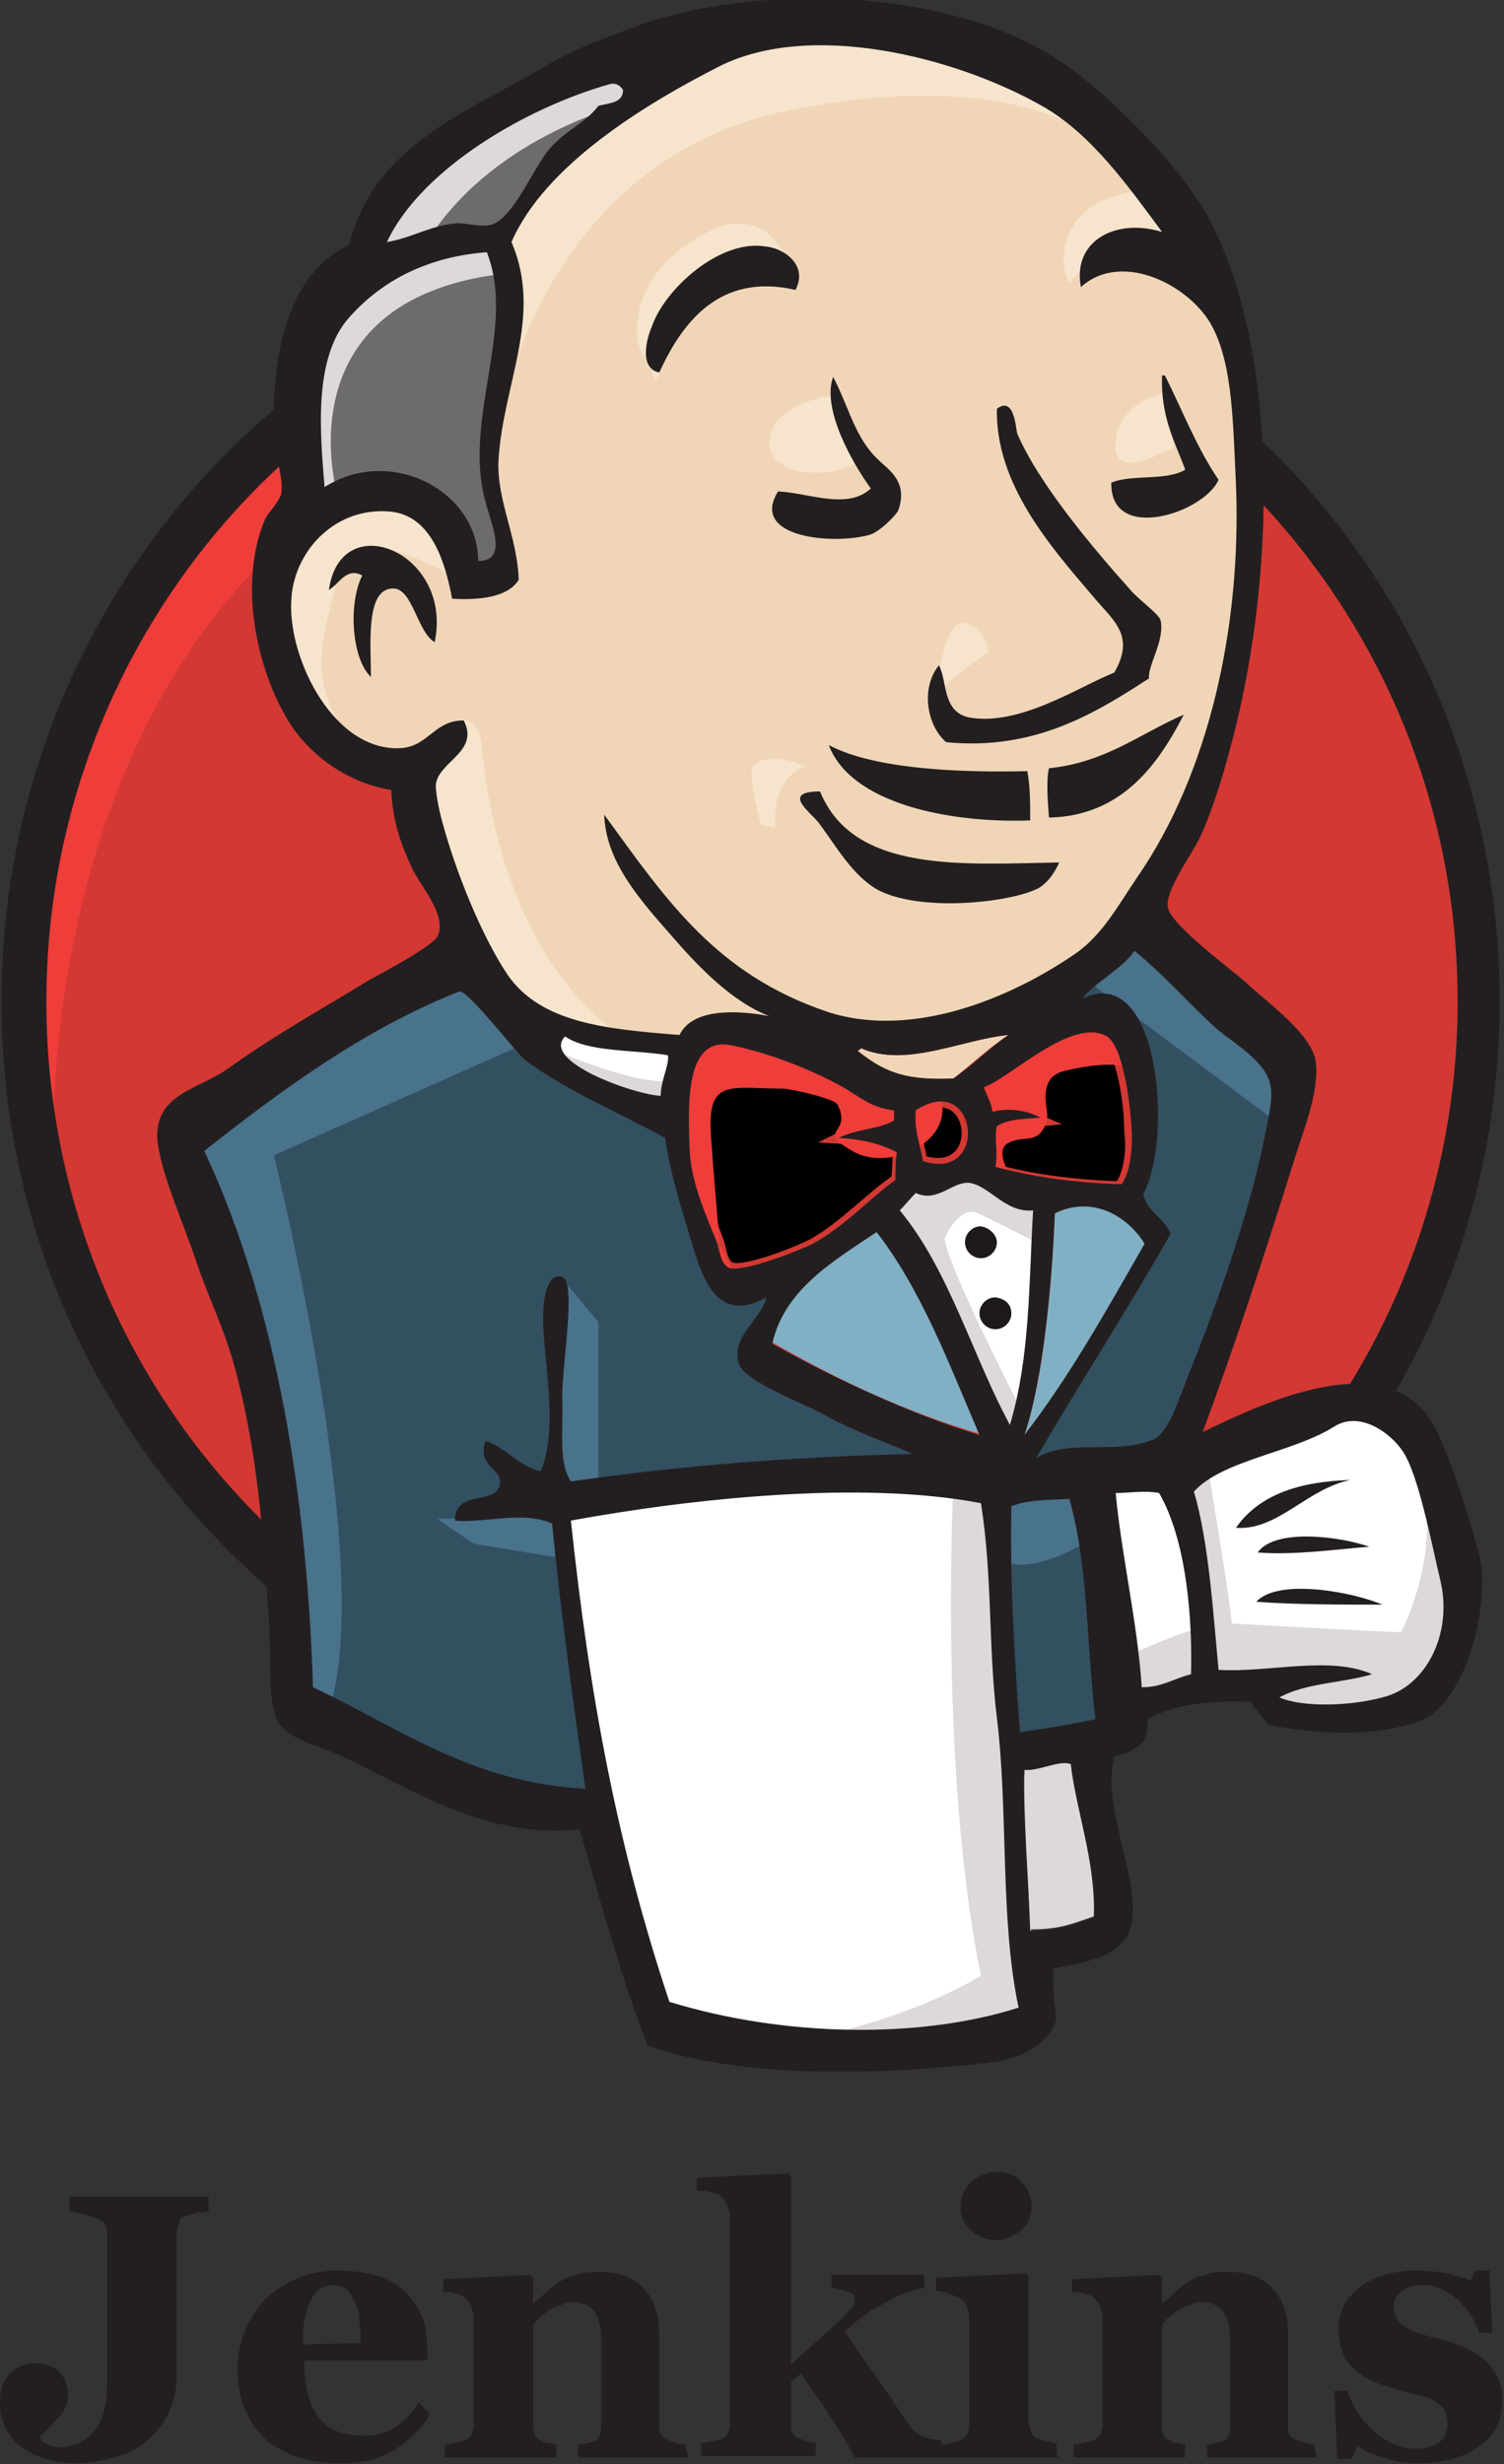 <svg xmlns="http://www.w3.org/2000/svg" xmlns:xlink="http://www.w3.org/1999/xlink" id="design" x="0px" y="0px" viewBox="0 0 103.8 170" style="enable-background:new 0 0 103.8 170;" xml:space="preserve"><rect x="0" y="0" width="103.8" height="170" fill="#333333" stroke="none"/><style type="text/css">	.st0{fill:#1A1918;}	.st1{fill:#FFFFFF;}	.st2{fill:#435363;}	.st3{fill:#F38B00;}	.st4{fill:#364548;}	.st5{fill:#22A0C8;}	.st6{fill:#37B1D9;}	.st7{fill:#1B81A5;}	.st8{fill:#1D91B4;}	.st9{fill:#23A3C2;}	.st10{fill:#34BBDE;}	.st11{fill:#D3ECEC;}	.st12{fill:#BDD9D7;}	.st13{fill:#E24329;}	.st14{fill:#FC6D26;}	.st15{fill:#FCA326;}	.st16{fill:#D33833;}	.st17{fill:#EF3D3A;}	.st18{fill:#231F20;}	.st19{fill:#F0D6B7;}	.st20{fill:#335061;}	.st21{fill:#6D6B6D;}	.st22{fill:#DCD9D8;}	.st23{fill:#F7E4CD;}	.st24{fill:#49728B;}	.st25{stroke:#D33833;stroke-width:0.816;}	.st26{fill:#81B0C4;}	.st27{fill:#1D1919;}	.st28{fill:#326DE6;}</style><g>	<path class="st16" d="M102.1,68.9c0,28.3-22.5,51.3-50.2,51.3S1.7,97.3,1.7,68.9s22.5-51.3,50.2-51.3S102.1,40.6,102.1,68.9"></path>	<path class="st17" d="M3.7,81.6c0,0-3.6-53.5,45.7-55.1L46,20.8l-26.8,9l-7.7,8.8L4.9,51.4L1.1,66.3l1.1,10"></path>	<path class="st18" d="M17.5,33.9c-8.8,9-14.3,21.5-14.3,35.2l0,0c0,13.8,5.5,26.2,14.3,35.2l0,0c8.8,9,20.9,14.6,34.4,14.6l0,0   c13.4,0,25.5-5.5,34.4-14.6l0,0c8.8-9,14.3-21.5,14.3-35.2l0,0c0-13.8-5.5-26.2-14.3-35.2l0,0c-8.8-9-20.9-14.6-34.4-14.6l0,0   C38.5,19.3,26.3,24.9,17.5,33.9L17.5,33.9L17.5,33.9z M15.3,106.5C5.9,96.9,0.1,83.7,0.1,69.1l0,0c0-14.6,5.8-27.8,15.1-37.4l0,0   c9.4-9.6,22.3-15.5,36.6-15.5l0,0c14.3,0,27.2,6,36.6,15.5l0,0c9.4,9.6,15.1,22.8,15.1,37.4l0,0c0,14.6-5.8,27.8-15.1,37.4l0,0   c-9.4,9.6-22.3,15.5-36.6,15.5l0,0C37.6,122,24.6,116.1,15.3,106.5L15.3,106.5L15.3,106.5z"></path>	<path class="st19" d="M73,69.2l-7.7,1.1L55,71.5l-6.7,0.2l-6.5-0.2l-5-1.5l-4.4-4.8L29,55.4l-0.8-2.1l-4.6-1.5L21,47.3L19.1,41   l2.1-5.5l5-1.7l4,1.9l1.9,4.2l2.3-0.4l0.8-1l-0.8-4.4l-0.2-5.5l1.1-7.7l0-4.4l3.5-5.6l6.1-4.4L55.6,2l11.9,1.7l10.3,7.4l4.8,7.7   l3.1,5.5l0.8,13.8L84.1,50l-4.2,10.5l-4,5.6"></path>	<path class="st20" d="M66.5,102.3l-27.3,1.1v4.6l2.3,16.1l-1.1,1.3l-19.1-6.5l-1.3-2.3L18,94.9l-4.5-13l-1-3.1l15.3-10.5l4.8-1.9   l4.2,5.2l3.6,3.2l4.2,1.3l1.9,0.6l2.3,10l1.7,2.1l4.4-1.5l-3.1,6l16.6,7.9L66.5,102.3"></path>	<path class="st21" d="M21.2,35.6l5-1.7l4,1.9l1.9,4.2l2.3-0.4l0.6-2.3l-1.1-4.4l1.1-10.5l-1-5.7l3.4-4l7.4-5.9l-2.1-2.9L32.2,9   l-4.4,3.4l-2.5,5.3l-3.8,5.2L20.4,29L21.2,35.6"></path>	<path class="st22" d="M29,17.6c0,0,2.9-7.1,14.3-10.5s0.6-2.5,0.6-2.5L31.5,9.4l-4.8,4.8l-2.1,3.8L29,17.6"></path>	<path class="st22" d="M23.3,34.2c0,0-4-13.4,11.3-15.3L34,16.6l-10.5,2.5l-3.1,10l0.8,6.5L23.3,34.2"></path>	<path class="st23" d="M29.4,52l2.5-2.4c0,0,1.1,0.1,1.3,1.5c0.2,1.3,0.8,13.4,9,19.9c0.8,0.6-6.1-1-6.1-1L30,60.4"></path>	<path class="st23" d="M64.6,48.3c0,0,0.4-5.8,2-5.3c1.6,0.4,1.6,2,1.6,2S64.4,47.5,64.6,48.3"></path>	<path class="st23" d="M80.4,27.1c0,0-3.2,0.6-3.4,3.4c-0.3,2.8,3.4,0.6,4,0.4"></path>	<path class="st23" d="M57.3,27.3c0,0-4.2,0.6-4.2,3.2s4.8,2.5,6.1,1.3"></path>	<path class="st23" d="M31.3,39.8c0,0-7.2-4.4-8-0.2s-2.5,7.2,1.1,11.7L22,50.5l-2.3-5.9l-0.8-5.7l4.4-4.6l5,0.4l2.9,2.3L31.3,39.8"></path>	<path class="st23" d="M34.8,27.7c0,0,3.2-16.8,19.7-20.1C68,4.9,75.1,8.2,77.8,11.3c0,0-12.1-14.3-23.5-10   C42.8,5.7,34.4,13.7,34.6,18.9C34.9,27.7,34.8,27.7,34.8,27.7"></path>	<path class="st23" d="M79.1,13.2c0,0-5.5-0.2-5.7,4.8c0,0,0,0.8,0.4,1.5c0,0,4.4-5,7.1-2.3"></path>	<path class="st23" d="M54.9,20c0,0-1-7.6-7.4-3.2c-4.2,2.9-3.8,6.9-3.1,7.7c0.8,0.8,0.6,2.3,1.1,1.3c0.6-1.1,0.4-4.5,2.5-5.5   C50,19.3,53.5,18.2,54.9,20"></path>	<path class="st24" d="M36.9,71.7l-18,8c0,0,7.4,29.6,3.6,38.8l-2.7-1l-0.2-11.3l-5-21.4L12.6,79l18.7-12.6L36.9,71.7"></path>	<path class="st24" d="M38.7,88.1l2.6,3.1v11.5h-3c0,0-0.4-8-0.4-9c0-1,0.4-4.4,0.4-4.4"></path>	<path class="st24" d="M38.8,104.4l-8.6,0.4l2.5,1.7l6.1,1"></path>	<path class="st20" d="M68.2,102.5l7.1-0.2l1.7,17.6l-7.2,1L68.2,102.5"></path>	<path class="st20" d="M70.1,102.5l10.7-0.6c0,0,4.4-11.1,4.4-11.7c0-0.6,3.8-16.1,3.8-16.1l-8.6-9l-1.7-1.5l-4.6,4.6V86L70.1,102.5   "></path>	<path class="st24" d="M74.9,101.1l-6.7,1.3l1,5.3c2.5,1.1,6.7-1.9,6.7-1.9"></path>	<path class="st24" d="M75.1,67.7l13.4,10l0.4-4.6l-10.1-9.4L75.1,67.7"></path>	<path class="st1" d="M45.4,140.1l-4-16.1l-2-11.9l-0.3-8.8l17.9-1h11.1l-1,20.1L69,138l-0.2,2.9L54.2,142L45.4,140.1"></path>	<path class="st22" d="M65.8,102.3c0,0-1,19.9,1.9,34c0,0-5.7,3.6-14.1,4.6l16.1-0.6l1.9-1.1l-2.3-31.3l-0.6-6.7"></path>	<path class="st1" d="M77.3,118.3l7.4-2.1l14.1-0.8l2.1-6.5l-3.8-11.3l-4.4-0.6L86.7,99l-5.8,2.9l-3.1-0.6l-2.4,1"></path>	<path class="st22" d="M77.2,114.5c0,0,5-2.3,5.7-2.1l-2.1-10.5l2.5-1c0,0,1.7,10,1.7,11.1c0,0,10.7,0.6,11.7,0.6c0,0,2.3-4.4,1.7-9   l2.1,6.1l0.2,3.4l-3.1,4.6l-3.4,0.8l-5.7-0.2l-1.9-2.5l-6.7,1l-2.1,0.8"></path>	<path class="st1" d="M69.7,100.9l-4.2-10.7l-4.4-6.3c0,0,1-2.7,2.3-2.7h4.4l4.2,1.5l-0.4,7.1L69.7,100.9"></path>	<path class="st22" d="M70.5,97.3c0,0-5.3-10.3-5.3-11.9c0,0,1-2.3,2.3-1.7c1.3,0.6,4.2,2.1,4.2,2.1v-3.6l-6.5-1.3l-4.4,0.6L68.2,99   l1.5,0.2"></path>	<path class="st1" d="M47.1,72.1l-5.3-0.6l-5-1.5v1.7l2.4,2.7l7.7,3.4"></path>	<path class="st22" d="M38.6,72.6c0,0,5.9,2.5,7.9,1.9l0.2,2.3l-5.3-1.1l-3.2-2.3L38.6,72.6"></path>	<path class="st16" d="M77.3,81.9c-3.2-0.1-6.2-0.5-8.7-1.2c0.2-1.1-0.2-2.1,0.1-2.8c0.7-0.5,1.9-0.5,3-0.6   c-0.9-0.4-2.3-0.6-3.3-0.4c0-0.7-0.4-1.2-0.6-1.7c1.8-0.6,6.1-4.9,8.5-3.5c1.2,0.7,1.7,4.5,1.7,6.4C78.2,79.5,77.9,81.1,77.3,81.9"></path>	<path class="st25" d="M77.3,81.9c-3.2-0.1-6.2-0.5-8.7-1.2c0.2-1.1-0.2-2.1,0.1-2.8c0.7-0.5,1.9-0.5,3-0.6   c-0.9-0.4-2.3-0.6-3.3-0.4c0-0.7-0.4-1.2-0.6-1.7c1.8-0.6,6.1-4.9,8.5-3.5c1.2,0.7,1.7,4.5,1.7,6.4C78.2,79.5,77.9,81.1,77.3,81.9   L77.3,81.9z"></path>	<path class="st16" d="M61.8,76.6c0,0.2,0,0.5,0,0.7c-1,0.6-2.6,0.6-3.8,1.2c1.6,0.1,2.9,0.5,4,1c0,0.6,0,1.3-0.1,1.9   c-1.9,1.3-3.6,3.2-5.7,4.4c-1.1,0.6-4.7,2-5.7,1.7c-0.6-0.2-0.7-0.9-0.9-1.7c-0.5-1.5-1.7-4-1.9-6.4c-0.1-3-0.4-7.9,2.8-7.3   c2.6,0.5,5.6,1.7,7.6,2.8C59.3,75.6,60,76.4,61.8,76.6"></path>	<path class="st25" d="M61.8,76.6c0,0.2,0,0.5,0,0.7c-1,0.6-2.6,0.6-3.8,1.2c1.6,0.1,2.9,0.5,4,1c0,0.6,0,1.3-0.1,1.9   c-1.9,1.3-3.6,3.2-5.7,4.4c-1.1,0.6-4.7,2-5.7,1.7c-0.6-0.2-0.7-0.9-0.9-1.7c-0.5-1.5-1.7-4-1.9-6.4c-0.1-3-0.4-7.9,2.8-7.3   c2.6,0.5,5.6,1.7,7.6,2.8C59.3,75.6,60,76.4,61.8,76.6L61.8,76.6z"></path>	<path class="st16" d="M63.6,80.1c-0.3-1.6-0.6-2.1-0.5-3.5C67.5,73.8,68.3,81.6,63.6,80.1"></path>	<path class="st25" d="M63.6,80.1c-0.3-1.6-0.6-2.1-0.5-3.5C67.5,73.8,68.3,81.6,63.6,80.1L63.6,80.1z"></path>	<path class="st17" d="M69.9,81.4c0,0-1.3-1.9-0.4-2.5c1-0.6,1.9,0,2.5-1c0.6-1,0-1.5,0.2-2.7s1.1-1.3,2.1-1.5c1-0.2,3.6-0.6,4,0.4   l-1.1-3.4l-2.3-0.8l-7.2,4.2l-0.4,2.1v4.2"></path>	<path class="st17" d="M49.8,87.7c-0.2-3-0.5-6-0.7-8.9c-0.4-4.5,1.1-3.7,4.9-3.7c0.6,0,3.6,0.7,3.8,1.1c1.1,2.1-1.7,1.7,1.2,3.3   c2.5,1.3,6.9-0.8,5.9-3.8C64.4,75,62,75.5,61.2,75c-1.5-0.8-3-1.5-4.5-2.3c-1.9-1-6.3-2.4-8.3-1.1c-5.1,3.5,0.3,12.2,2.1,15.9"></path>	<path class="st18" d="M54.9,20c-5.2-1.2-7.8,2.2-9.4,5.7c-1.4-0.3-0.9-2.3-0.5-3.2c0.9-2.6,4.7-6,7.8-5.5   C54.1,17.1,55.8,18.3,54.9,20"></path>	<path class="st18" d="M80.2,25.9h0.2c1.2,2.4,2.2,5,3.7,7.2c-1,2.3-7.5,4.4-7.4,0.2c1.4-0.6,3.8-0.1,5.1-0.9   C81.1,30.5,80.1,28.8,80.2,25.9"></path>	<path class="st18" d="M57.5,26c1.1,2.1,1.5,4.2,3.1,5.7c0.7,0.7,2.1,1.5,1.4,3.5c-0.2,0.4-1.3,1.5-2,1.7c-2.5,0.7-8.3,0.2-6.3-3   c2.1,0.1,4.8,1.3,6.4-0.2C58.8,31.9,56.7,28.2,57.5,26"></path>	<path class="st18" d="M79.3,46.8c-3.7,2.4-7.9,5-14,4.4c-1.3-1.1-1.8-3.7-0.5-5.3c0.6,1.1,0.2,3.2,2.1,3.6c3.5,0.6,7.5-2.1,10-3.1   c1.5-2.6-0.1-3.6-1.5-5.3c-2.9-3.4-6.7-7.7-6.6-12.9c1.2-0.9,1.3,1.3,1.4,1.7c1.5,3.5,5.3,8,8,11c0.7,0.7,1.8,1.5,1.9,1.9   C80.4,44.2,79.2,45.9,79.3,46.8"></path>	<path class="st18" d="M30,44.3c-1.2-0.7-1.5-3.6-2.8-3.7c-2-0.1-1.6,3.8-1.6,6.1c-1.3-1.2-1.6-5-0.6-7c-1.1-0.6-1.6,0.6-2.3,1   C23.5,34.9,31.3,38.1,30,44.3"></path>	<path class="st18" d="M81.7,49.3c-1.7,3.3-4.2,7-9.3,7.1c-0.1-1.1-0.2-2.7,0-3.4C76.3,52.6,78.7,50.6,81.7,49.3"></path>	<path class="st18" d="M57.2,51.4c3.2,1.7,9.2,1.9,13.7,1.8c0.2,1,0.2,2.2,0.2,3.4C65.4,56.8,58.7,55.4,57.2,51.4"></path>	<path class="st18" d="M56.6,54.6c2.3,5.7,10,5,16.5,4.9c-0.3,0.7-0.9,1.6-1.7,1.9c-2.1,0.9-7.9,1.5-10.8,0c-1.8-1-3-3.2-4-4.5   C56.2,56.2,53.7,54.6,56.6,54.6"></path>	<path class="st26" d="M79,85.8c-2.6,4.5-5.2,9.2-8.3,13.2c1.3-3.8,1.9-10.3,2.1-15.3C75.5,82.4,77.9,84,79,85.8"></path>	<path class="st18" d="M93.2,102.1c-3,0.6-5,3.5-7.9,3.3C86.9,103.1,89.7,102.2,93.2,102.1"></path>	<path class="st18" d="M94.5,106.7c-2.4,0.2-5.3,0.6-7.7,0.4C88,105.4,92.5,106,94.5,106.7"></path>	<path class="st18" d="M95.4,110.7c-2.7,0-6.1,0-8.7-0.2C88.3,108.8,93.6,109.9,95.4,110.7"></path>	<path class="st22" d="M73.9,121.6c0.4,3.4,1.7,6.8,1.6,10.6c-1.5,0.5-2.3,0.9-4.4,0.9c-0.1-3.2-0.6-8-0.4-11.1   C71.7,122.2,73.1,121.4,73.9,121.6"></path>	<path class="st19" d="M69.6,71.4c-1.4,0.9-2.5,2-3.8,3c-2.9,0.2-4.5-0.2-6.6-1.9c0-0.1,0.2-0.1,0.2-0.2   C62.5,73.7,66.4,71.7,69.6,71.4"></path>	<path class="st26" d="M53.3,92.6c0.9-3.7,4.2-5.6,7.2-7.7c3.1,4,5,9.1,7.1,14C62.7,97.5,57.6,95.1,53.3,92.6"></path>	<path class="st18" d="M70.7,122.1c-0.1,3,0.3,7.9,0.4,11.1c2,0,2.9-0.4,4.4-0.9c0.2-3.7-1.2-7.2-1.6-10.6   C73.1,121.4,71.7,122.2,70.7,122.1L70.7,122.1z M39.4,104.9c1.3,12.2,3.2,22.4,6.8,33.2c7.8,2.4,17.2,2.6,24.1,0.4   c-1.3-6.1-0.7-13.5-1.5-20c-0.6-4.9-0.3-9.8-1.1-14.8C59.4,102.1,47.6,103.4,39.4,104.9L39.4,104.9z M69.8,103.9   c-0.1,5.2,0.2,10.4,0.6,15.6c2-0.3,3.4-0.5,5.2-0.9c-0.6-5-0.5-10.7-1.8-15.2C72.5,103.5,71.2,103.4,69.8,103.9L69.8,103.9z    M80,103c-1-0.2-2.1,0-3,0c0.4,4.3,1.5,8.9,1.8,13.4c1.4,0,2.2-0.6,3.4-0.9C82.3,111.7,81.9,106.3,80,103L80,103L80,103z    M95.4,117.1c3-0.7,4.9-4.4,4-8.1c-0.6-2.5-1.5-7.3-2.6-8.9c-0.8-1.2-2.9-2.8-4.7-1.7c-2.8,1.8-7.7,2.3-9.7,4.5   c1,3.4,1.3,8,1.7,12.3c3.5,0.2,7.7-1,10.6,0.3c-2,0.6-4.6,0.6-6.4,1.6C89.9,117.8,93.2,117.7,95.4,117.1L95.4,117.1L95.4,117.1z    M67.6,99c-2.1-4.9-4-10-7.1-14c-3,2-6.4,4-7.2,7.7C57.6,95.1,62.7,97.5,67.6,99L67.6,99z M72.8,83.7C72.6,88.6,72,95.1,70.7,99   c3.1-4,5.7-8.6,8.3-13.2C77.9,84,75.5,82.4,72.8,83.7L72.8,83.7z M66.9,81.6c-1.2-0.1-2.2,1.4-3.7,0.7c-0.4,0.4-0.7,0.8-1.1,1.2   c3.4,4.1,5,10,7.6,14.8c1.4-4.7,1.3-9.7,1.6-14.8C69.4,83.7,68.3,81.8,66.9,81.6L66.9,81.6z M63.2,76.6c-0.1,1.4,0.2,1.9,0.5,3.5   C68.3,81.6,67.5,73.8,63.2,76.6L63.2,76.6z M58,74.9c-2-1.1-5-2.3-7.6-2.8c-3.2-0.6-2.9,4.4-2.8,7.3c0.1,2.3,1.3,4.8,1.9,6.4   c0.2,0.7,0.3,1.5,0.9,1.7c1.1,0.2,4.7-1.2,5.7-1.7c2.2-1.2,3.9-3.1,5.7-4.4c0-0.6,0-1.3,0.1-1.9c-1.1-0.6-2.4-0.9-4-1   c1.1-0.6,2.8-0.6,3.8-1.2c0-0.2,0-0.5,0-0.7C60,76.4,59.3,75.6,58,74.9L58,74.9z M39,71.5c-1.7,1.7,4.7,4,6.6,4.1   c0-1.1,0.6-2.1,0.5-2.8C43.7,72.4,40.6,72.6,39,71.5L39,71.5z M59.4,72.3c0,0.2-0.2,0.1-0.2,0.2c2.1,1.7,3.7,2,6.6,1.9   c1.3-0.9,2.5-2.1,3.8-3C66.4,71.7,62.5,73.7,59.4,72.3L59.4,72.3z M78.1,77.9c-0.1-1.9-0.6-5.7-1.7-6.4c-2.4-1.4-6.7,2.9-8.5,3.5   c0.2,0.6,0.5,1,0.6,1.7c1.1-0.3,2.4-0.1,3.3,0.4c-1.1,0.1-2.3,0.1-3,0.6c-0.2,0.8,0.1,1.8-0.1,2.8c2.6,0.7,5.5,1.1,8.7,1.2   C77.9,81.1,78.2,79.5,78.1,77.9L78.1,77.9z M36.2,73.1c-0.5-0.4-4-4.9-4.5-4.7c-6.4,2.5-12.3,6.8-17.6,11c5.1,10.9,7.1,24.2,7.5,37   c5.8,2.7,10.9,6.6,18.8,7c-0.9-6.4-1.7-12.2-2.3-18.3c-2-0.9-4.8,0-6.7-0.2c0-2.2,2.8-1,3.1-2.5c0.2-1.1-1.6-1.2-1-3   c1.5,0.5,2.2,1.7,3.8,2.1c1.4-3.1,0-8.5,0.2-11.1c0-0.5,0.2-2.7,1.3-2.3c1,0.3,0,5.9,0,8.3c0.1,2.3-0.3,4.4,0.6,5.8   c7.6-1.1,15.3-1.7,23.6-1.9c-1.8-0.8-4-1.5-6.3-2.8c-1.3-0.7-5.3-2.2-5.7-3.4c-0.6-1.9,1.5-3,1.9-4.6c-3.8,2.1-4.6-2-5.5-4.9   c-0.8-2.6-1.3-4.6-1.5-6.1C42.6,76.7,39,75.2,36.2,73.1L36.2,73.1L36.2,73.1z M74.7,68.9c5.3-2.6,6.3,9.6,4.2,13.5   c0.3,1.2,1.4,1.6,1.9,2.7c-3,5.3-6.2,10.2-9.3,15.5c2.2-1.4,5.5-0.2,8.1-1.3c1-0.4,1.7-2.6,2.4-4.4c2-4.9,4.1-11,5.1-15.6   c0.2-1.1,0.8-3.4,0.6-4.3c-0.2-1.7-2.5-3-3.7-4c-2.1-1.9-3.5-3.6-5.7-5.4C77.4,66.9,75.5,67.8,74.7,68.9L74.7,68.9L74.7,68.9z    M24.1,21.9c-2.5,2.8-2,8-1.7,11.7C27,30.7,33,33.9,33,38.7c2.2,0,0.8-2.7,0.4-4.5c-1.3-5.6,2.2-11.7,0.2-16.8   C29.6,17.7,26.4,19.3,24.1,21.9L24.1,21.9L24.1,21.9z M42.1,5.8c-5.7,1.6-13,5.8-15.4,10.9c1.8-0.3,3.1-1.2,4.9-1.3   c0.7,0,1.6,0.3,2.3,0.1c1.5-0.4,2.9-3.9,4-5.2c1.1-1.3,2.5-1.8,3.4-3C42.1,7.1,43,7.1,43,6.2C42.8,5.9,42.5,5.7,42.1,5.8L42.1,5.8z    M71.9,7.3c-6-3.4-16-5.9-22.3-2.7c-5.1,2.6-12,6.8-14.3,12.1c2.2,5.1-0.6,9.8-0.9,15.1c-0.1,2.8,1.3,5.2,1.4,8.2   c-0.8,1.3-3,1.4-4.6,1.3c-0.5-2.7-1.5-5.7-4.2-6c-3.9-0.4-6.8,2.8-6.9,6.2c-0.2,4,3,10.5,7.7,10.1c1.8-0.2,2.2-1.9,4.2-1.9   c1.1,2.1-1.6,2.8-1.9,4.3c-0.1,0.4,0.2,1.9,0.4,2.6c0.9,3.4,2.7,7.9,4.5,10.6c2.3,3.4,6.9,3.8,11.9,4.2c0.9-1.9,4.1-1.7,6.2-1.3   c-2.6-1-4.9-3.4-6.8-5.6c-2.2-2.5-4.5-5.1-4.6-8.3c4.3,5.9,7.7,11,15.4,13.6c5.8,1.9,12.6-0.9,17.1-4c1.9-1.3,3-3.4,4.3-5.3   c4.9-7.1,7.2-17.2,6.8-27.1c-0.2-4-0.2-8.1-1.6-10.8c-1.4-2.8-6.2-5.4-9.1-2.8C74,16.7,76.9,15,80.2,16   C77.9,12.9,75.3,9.2,71.9,7.3L71.9,7.3L71.9,7.3z M83,98.8c4.7-2.3,13.3-6.2,16.2,0c1.1,2.3,2.3,6.2,2.9,8.5   c0.8,3.3-0.9,10.4-4.3,11.5c-3,1-6.6,0.9-10.2,0.2c-0.4-0.4-0.9-1-1.3-1.6c-2.6-0.1-5.1,0.1-7.1,1.2c0.2,1.9-1.1,2.2-2.3,2.6   c-0.9,3.6,1.8,8.3,1.2,11.5c-0.4,2.3-3.3,2.7-5.4,3.1c-0.1,1.3,0.1,2.4,0.2,3.5c-0.5,1.8-2.6,2.8-4.7,3c-6.8,0.8-17,1.2-23.5-1.2   c-1.8-4.5-3.2-9.8-4.7-14.9c-6.3,0.7-11.5-2.7-16.3-5c-1.7-0.8-4-1.2-4.6-2.6c-0.6-1.3-0.4-3.8-0.5-6.1c-0.4-6-0.7-11.7-2.3-17.8   c-0.7-2.8-1.9-5.1-2.8-7.8c-0.8-2.4-2.2-5.5-2.6-7.9c-0.5-3.6,2.9-3.8,5-5.4c3.4-2.4,6-3.8,9.6-6c1.1-0.6,4.3-2.3,4.7-3   c0.7-1.5-1.3-3.6-1.8-4.8c-0.9-1.9-1.3-3.4-1.4-5.3c-3-0.5-5.4-2.3-6.8-4.3c-2.3-3.4-3.9-9.7-1.9-14.4c0.2-0.4,0.9-1.1,1.1-1.7   c0.2-1.1-0.4-2.6-0.5-3.8c-0.2-6.2,1.1-11.5,5.2-13.4c1.7-6.8,7.8-9,13.5-12.3c2.1-1.3,4.5-2.1,6.9-3C53.3-1.3,66.7-0.7,74,4.8   c3.1,2.3,8,7.2,9.7,10.8c4.7,9.4,4.3,25,1.1,36.4c-0.4,1.5-1.1,3.8-1.9,5.6c-0.6,1.3-2.5,3.8-2.3,5c0.2,1.2,4.4,4.3,5.3,5.1   c1.6,1.5,4.6,3.6,4.9,5.5c0.3,2.1-0.9,4.9-1.5,6.9C87.2,86.8,85.2,92.9,83,98.8L83,98.8z"></path>	<path class="st23" d="M52,52.8c0.2-0.3,1.6-0.9,3.6,0.1c0,0-2.3,0.4-2.1,4.2l-1-0.2C52.6,57,51.5,53.5,52,52.8"></path>	<path class="st27" d="M68.8,85.7c0,0.6-0.5,1.1-1.1,1.1c-0.6,0-1.1-0.5-1.1-1.1s0.5-1.1,1.1-1.1C68.3,84.7,68.8,85.2,68.8,85.7"></path>	<path class="st27" d="M69.8,90.6c0,0.6-0.5,1.1-1.1,1.1s-1.1-0.5-1.1-1.1s0.5-1.1,1.1-1.1C69.4,89.6,69.8,90,69.8,90.6"></path>	<g transform="translate(0.992, 367.132)">		<path class="st18" d="M13.7-214.6c-0.3,0-0.6,0.1-0.9,0.1c-0.2,0-0.5,0.1-0.8,0.2c-0.4,0.1-0.6,0.2-0.6,0.5    c-0.1,0.2-0.2,0.5-0.2,0.8v9.9c0,0.9-0.2,1.7-0.6,2.5c-0.4,0.8-0.9,1.4-1.5,1.9c-0.6,0.5-1.4,0.9-2.2,1.1    c-0.8,0.2-1.7,0.4-2.6,0.4c-1.6,0-2.8-0.4-3.8-1.1c-1-0.8-1.5-1.8-1.5-3.1c0-0.8,0.2-1.4,0.6-1.9c0.4-0.5,1.1-0.8,1.8-0.8    c0.7,0,1.3,0.2,1.7,0.6s0.6,1,0.6,1.6c0,0.5-0.2,1.1-0.6,1.5c-0.4,0.4-0.8,0.9-1.3,1.3v0.2c0.1,0.2,0.2,0.3,0.5,0.4    s0.5,0.2,0.8,0.2c1,0,1.8-0.4,2.4-1.1s0.9-1.8,0.9-3.3v-10.1c0-0.3,0-0.6-0.1-0.8c-0.1-0.2-0.3-0.4-0.7-0.5    c-0.2-0.1-0.6-0.2-0.9-0.3c-0.4-0.1-0.6-0.1-0.9-0.2v-1h9.6v1H13.7z"></path>		<path class="st18" d="M28.7-200.6c-0.3,0.5-0.6,0.9-1.1,1.4c-0.4,0.4-0.9,0.8-1.4,1.1c-0.6,0.3-1.1,0.6-1.7,0.7s-1.3,0.2-2,0.2    c-1.3,0-2.3-0.2-3.2-0.5c-0.9-0.4-1.7-0.8-2.2-1.4c-0.6-0.6-1-1.3-1.3-2.1c-0.3-0.8-0.4-1.7-0.4-2.6c0-0.9,0.2-1.7,0.5-2.5    c0.3-0.8,0.8-1.5,1.3-2.1c0.6-0.6,1.3-1.1,2.2-1.5c0.9-0.4,1.9-0.6,2.9-0.6c1.2,0,2.1,0.2,2.9,0.4c0.8,0.3,1.4,0.7,1.9,1.2    c0.5,0.5,0.8,1.1,1.1,1.7c0.2,0.6,0.3,1.3,0.3,2.1v0.8h-8.5c0,1.7,0.3,3,1,3.9c0.6,0.9,1.7,1.3,3.2,1.3c0.8,0,1.5-0.2,2.1-0.6    c0.6-0.4,1.2-1,1.6-1.7L28.7-200.6L28.7-200.6z M23.9-205.5c0-0.5,0-1-0.1-1.5c0-0.5-0.1-1-0.3-1.3c-0.2-0.4-0.3-0.7-0.6-0.9    c-0.2-0.2-0.6-0.3-0.9-0.3c-0.6,0-1.2,0.3-1.5,1c-0.4,0.6-0.6,1.7-0.6,3.1L23.9-205.5L23.9-205.5z"></path>		<path class="st18" d="M46.5-197.6h-7.6v-0.9c0.2,0,0.4,0,0.6-0.1c0.2,0,0.4-0.1,0.5-0.1c0.2-0.1,0.3-0.2,0.4-0.4    c0.1-0.2,0.1-0.4,0.1-0.8v-5.9c0-0.9-0.2-1.5-0.5-1.9s-0.8-0.6-1.4-0.6c-0.3,0-0.6,0-0.9,0.2c-0.3,0.1-0.6,0.2-0.9,0.4    c-0.2,0.2-0.4,0.3-0.6,0.5c-0.2,0.2-0.3,0.3-0.4,0.5v6.8c0,0.3,0,0.5,0.1,0.7c0.1,0.2,0.2,0.4,0.4,0.4c0.1,0.1,0.3,0.2,0.5,0.2    c0.2,0,0.4,0.1,0.6,0.1v0.9h-7.7v-0.9c0.2,0,0.4,0,0.6-0.1c0.2,0,0.4-0.1,0.6-0.1c0.3-0.1,0.4-0.2,0.6-0.4    c0.1-0.2,0.2-0.4,0.2-0.8v-7.4c0-0.2-0.1-0.5-0.2-0.8c-0.1-0.2-0.3-0.4-0.5-0.6c-0.2-0.1-0.3-0.2-0.6-0.2    c-0.2-0.1-0.5-0.1-0.8-0.1v-0.9l6-0.3l0.2,0.2v1.8h0c0.2-0.2,0.5-0.4,0.9-0.8c0.3-0.3,0.6-0.5,0.9-0.7c0.3-0.2,0.7-0.4,1.2-0.5    c0.5-0.2,1.1-0.2,1.6-0.2c1.4,0,2.4,0.4,3.1,1.2s1,1.8,1,3.1v6.2c0,0.3,0,0.6,0.1,0.7c0.1,0.2,0.3,0.3,0.5,0.4    c0.1,0,0.3,0.1,0.5,0.2c0.2,0,0.4,0.1,0.7,0.1L46.5-197.6L46.5-197.6z"></path>		<path class="st18" d="M64-197.6h-6c-0.7-1.3-1.4-2.4-2-3.3c-0.6-0.9-1.2-1.7-1.7-2.5l-0.7,0.6v2.8c0,0.3,0,0.6,0.1,0.7    c0.1,0.2,0.2,0.3,0.5,0.4c0.2,0.1,0.3,0.1,0.5,0.2c0.2,0,0.4,0.1,0.6,0.1v0.9h-7.9v-0.9c0.2,0,0.4,0,0.6-0.1    c0.2,0,0.4-0.1,0.6-0.1c0.3-0.1,0.4-0.2,0.6-0.4c0.1-0.2,0.2-0.4,0.2-0.8v-14.1c0-0.3-0.1-0.6-0.2-0.9c-0.1-0.3-0.3-0.5-0.5-0.7    c-0.2-0.1-0.4-0.2-0.7-0.2c-0.3-0.1-0.6-0.1-0.9-0.1v-0.9l6.3-0.3l0.2,0.2v13c0.6-0.6,1.3-1.2,2.1-1.9s1.4-1.3,1.9-1.8    c0.3-0.3,0.4-0.5,0.4-0.6c0-0.2,0-0.2,0-0.3c0-0.2-0.1-0.3-0.4-0.4s-0.6-0.2-1.2-0.3v-0.9h6.4v0.9c-0.9,0.2-1.5,0.4-1.9,0.6    c-0.4,0.2-0.9,0.5-1.5,0.8c-0.4,0.2-0.7,0.5-1,0.7c-0.3,0.2-0.7,0.6-1.1,0.9c0.8,1.2,1.6,2.3,2.3,3.3c0.7,1,1.4,2.1,2.2,3.2    c0.2,0.4,0.6,0.6,1,0.8c0.4,0.1,0.8,0.2,1.2,0.2v1H64z"></path>		<path class="st18" d="M72-197.6h-8v-0.9c0.2,0,0.4,0,0.6-0.1s0.4-0.1,0.5-0.1c0.3-0.1,0.4-0.2,0.6-0.4c0.1-0.2,0.2-0.4,0.2-0.8    v-7.4c0-0.3-0.1-0.6-0.2-0.8c-0.1-0.2-0.3-0.4-0.5-0.5c-0.2-0.1-0.4-0.2-0.7-0.3c-0.3-0.1-0.6-0.2-0.9-0.2v-0.9l6.2-0.3l0.2,0.2    v10c0,0.3,0.1,0.5,0.2,0.8c0.1,0.2,0.3,0.4,0.5,0.4c0.2,0.1,0.4,0.2,0.6,0.2s0.4,0.1,0.6,0.1L72-197.6L72-197.6z M70.2-214.9    c0,0.6-0.2,1.2-0.7,1.6c-0.5,0.4-1.1,0.7-1.7,0.7c-0.7,0-1.3-0.2-1.8-0.7c-0.5-0.4-0.7-1-0.7-1.6c0-0.6,0.2-1.2,0.7-1.7    c0.5-0.4,1.1-0.7,1.8-0.7s1.3,0.2,1.7,0.7C70-216.1,70.2-215.5,70.2-214.9L70.2-214.9z"></path>		<path class="st18" d="M89.9-197.6h-7.6v-0.9c0.2,0,0.4,0,0.6-0.1c0.2,0,0.4-0.1,0.5-0.1c0.2-0.1,0.3-0.2,0.4-0.4    c0.1-0.2,0.1-0.4,0.1-0.8v-5.9c0-0.9-0.2-1.5-0.5-1.9c-0.3-0.4-0.8-0.6-1.4-0.6c-0.3,0-0.6,0-0.9,0.2c-0.3,0.1-0.6,0.2-0.9,0.4    c-0.2,0.2-0.4,0.3-0.6,0.5c-0.2,0.2-0.3,0.3-0.4,0.5v6.8c0,0.3,0,0.5,0.1,0.7c0.1,0.2,0.2,0.4,0.4,0.4c0.1,0.1,0.3,0.2,0.5,0.2    c0.2,0,0.4,0.1,0.6,0.1v0.9h-7.7v-0.9c0.2,0,0.4,0,0.6-0.1c0.2,0,0.4-0.1,0.6-0.1c0.3-0.1,0.4-0.2,0.6-0.4    c0.1-0.2,0.2-0.4,0.2-0.8v-7.4c0-0.2-0.1-0.5-0.2-0.8c-0.1-0.2-0.3-0.4-0.5-0.6c-0.2-0.1-0.3-0.2-0.6-0.2    c-0.2-0.1-0.5-0.1-0.8-0.1v-0.9l6-0.3l0.2,0.2v1.8h0c0.2-0.2,0.5-0.4,0.9-0.8c0.3-0.3,0.6-0.5,0.9-0.7c0.3-0.2,0.7-0.4,1.2-0.5    c0.5-0.2,1.1-0.2,1.6-0.2c1.4,0,2.4,0.4,3.1,1.2c0.7,0.8,1,1.8,1,3.1v6.2c0,0.3,0,0.6,0.1,0.7c0.1,0.2,0.3,0.3,0.5,0.4    c0.1,0,0.3,0.1,0.5,0.2c0.2,0,0.4,0.1,0.7,0.1L89.9-197.6L89.9-197.6z"></path>		<path class="st18" d="M96.9-197.2c-0.8,0-1.6-0.1-2.4-0.4c-0.8-0.2-1.4-0.5-1.8-0.8l-0.4,0.9h-1l-0.2-4.7h0.9    c0.1,0.4,0.3,0.8,0.6,1.3c0.3,0.5,0.6,0.9,1,1.3c0.4,0.4,0.9,0.7,1.4,1c0.5,0.2,1.1,0.4,1.6,0.4c0.8,0,1.3-0.2,1.7-0.4    c0.4-0.3,0.6-0.8,0.6-1.4c0-0.3-0.1-0.6-0.2-0.9c-0.2-0.2-0.4-0.4-0.7-0.6c-0.3-0.2-0.7-0.3-1.1-0.4c-0.4-0.1-0.9-0.2-1.5-0.4    c-0.6-0.2-1.1-0.3-1.5-0.5c-0.4-0.2-0.9-0.4-1.3-0.8c-0.4-0.3-0.7-0.7-0.9-1.2c-0.2-0.4-0.3-1-0.3-1.7c0-1.2,0.5-2.1,1.5-2.9    c1-0.7,2.3-1.1,3.9-1.1c0.8,0,1.5,0.1,2.1,0.2c0.6,0.2,1.2,0.3,1.6,0.5l0.3-0.7h1l0.2,4.3h-0.9c-0.3-0.9-0.8-1.6-1.5-2.3    c-0.7-0.6-1.5-1-2.3-1c-0.6,0-1.2,0.1-1.5,0.4c-0.4,0.3-0.6,0.6-0.6,1.1c0,0.6,0.3,1.1,0.8,1.4c0.5,0.3,1.3,0.6,2.3,0.8    c1.5,0.4,2.6,0.9,3.3,1.6c0.7,0.7,1.1,1.5,1.1,2.6c0,1.4-0.5,2.5-1.6,3.2C100.1-197.6,98.6-197.2,96.9-197.2L96.9-197.2z"></path>	</g></g></svg>